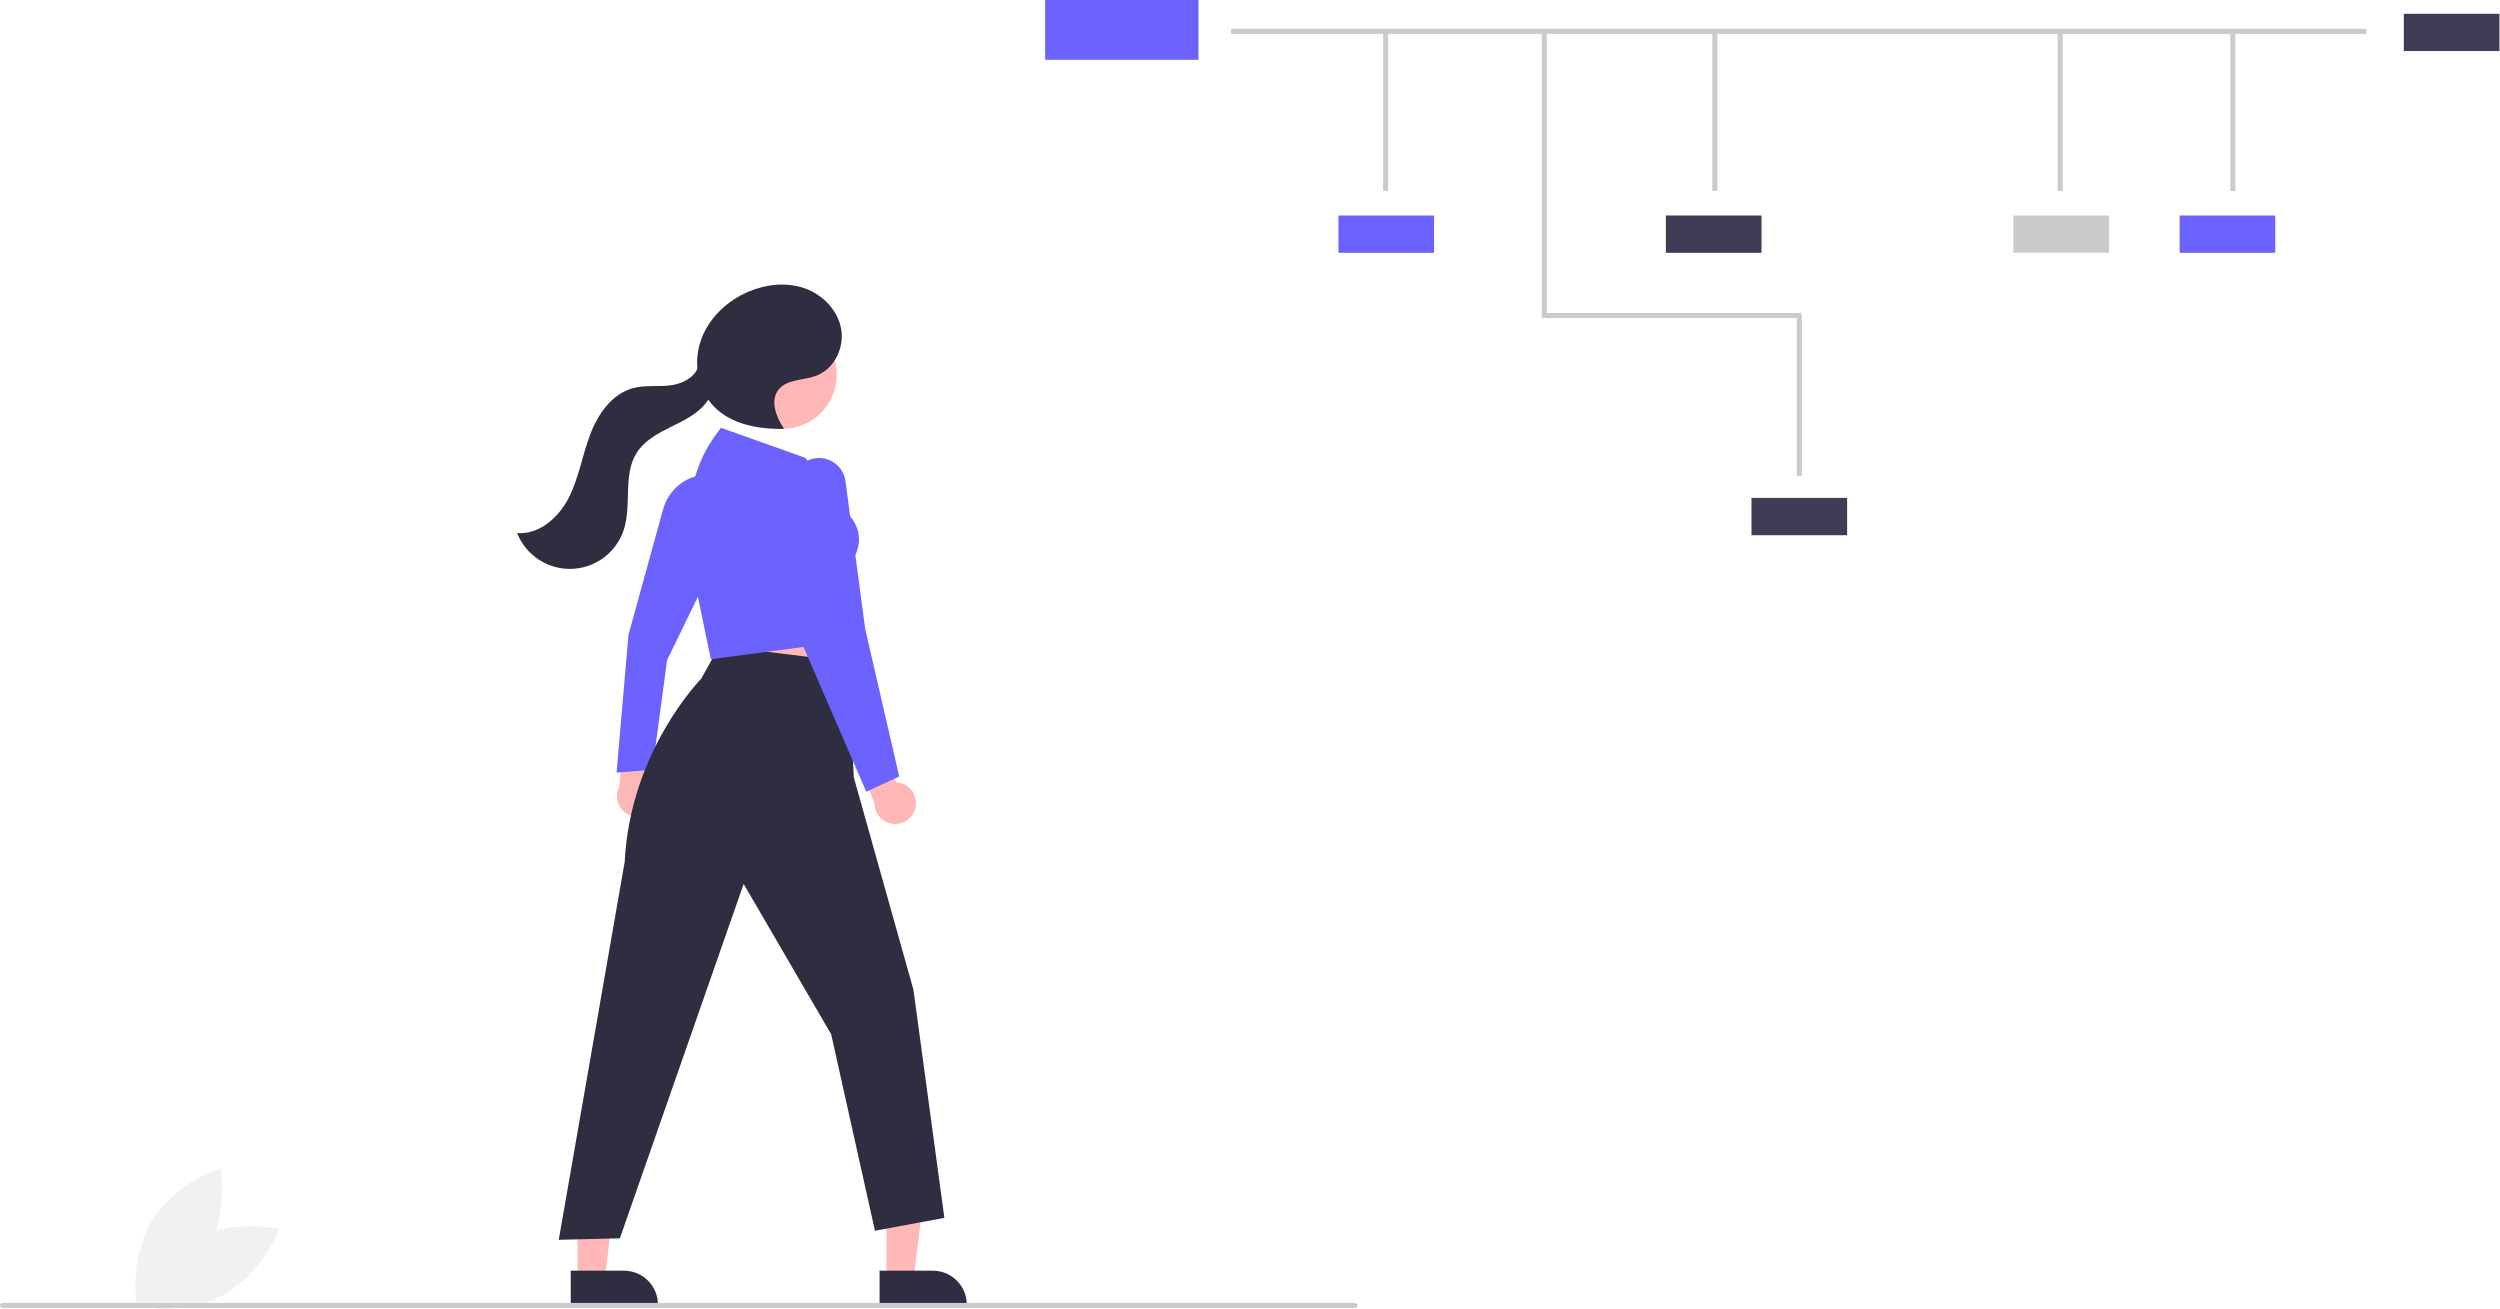 <svg width="619" height="324" viewBox="0 0 619 324" fill="none" xmlns="http://www.w3.org/2000/svg">
<g clip-path="url(#clip0_2989_27556)">
<path d="M47.748 306.893C37.991 312.16 33.803 323.339 33.803 323.339C33.803 323.339 45.433 325.978 55.189 320.711C64.946 315.444 69.134 304.265 69.134 304.265C69.134 304.265 57.504 301.626 47.748 306.893Z" fill="#F1F1F1"/>
<path d="M50.957 310.513C45.243 320.023 33.893 323.685 33.893 323.685C33.893 323.685 31.807 311.93 37.522 302.421C43.236 292.911 54.586 289.249 54.586 289.249C54.586 289.249 56.672 301.004 50.957 310.513Z" fill="#F1F1F1"/>
<path d="M585.918 7.131H304.797V8.38H585.918V7.131Z" fill="#CBCBCB"/>
<path d="M343.714 7.602H342.467V47.286H343.714V7.602Z" fill="#CBCBCB"/>
<path d="M445.999 78.743H381.738V7.562H382.985V77.494H445.999V78.743Z" fill="#CBCBCB"/>
<path d="M425.22 7.602H423.973V47.286H425.22V7.602Z" fill="#CBCBCB"/>
<path d="M446.148 78.151H444.9V117.836H446.148V78.151Z" fill="#CBCBCB"/>
<path d="M510.726 7.602H509.479V47.286H510.726V7.602Z" fill="#CBCBCB"/>
<path d="M553.478 7.602H552.23V47.286H553.478V7.602Z" fill="#CBCBCB"/>
<path d="M355.081 53.356H331.398V62.594H355.081V53.356Z" fill="#6C63FF"/>
<path d="M436.15 53.356H412.467V62.594H436.15V53.356Z" fill="#3F3D56"/>
<path d="M522.206 53.356H498.523V62.594H522.206V53.356Z" fill="#CBCBCB"/>
<path d="M563.363 53.356H539.68V62.594H563.363V53.356Z" fill="#6C63FF"/>
<path d="M618.863 3.41H595.18V12.648H618.863V3.41Z" fill="#3F3D56"/>
<path d="M457.351 123.282H433.668V132.52H457.351V123.282Z" fill="#3F3D56"/>
<path d="M296.745 0H258.779V14.809H296.745V0Z" fill="#6C63FF"/>
<path d="M176.154 150.56L178.634 172.959L210.314 173.506L206.49 146.71L176.154 150.56Z" fill="#FFB7B7"/>
<path d="M161.881 200.38C162.361 199.804 162.709 199.131 162.901 198.406C163.093 197.681 163.123 196.923 162.991 196.186C162.858 195.448 162.566 194.748 162.134 194.136C161.702 193.523 161.141 193.013 160.491 192.641L161.962 181.016L155.124 178.398L153.277 194.844C152.726 195.979 152.609 197.277 152.949 198.492C153.289 199.708 154.063 200.756 155.123 201.438C156.184 202.12 157.458 202.389 158.703 202.194C159.949 201.999 161.079 201.354 161.881 200.38Z" fill="#FFB7B7"/>
<path d="M219.491 316.809H226.188L229.374 290.95L219.49 290.951L219.491 316.809Z" fill="#FFB7B7"/>
<path d="M217.783 314.621L230.971 314.62C233.199 314.62 235.337 315.507 236.914 317.085C238.49 318.662 239.375 320.803 239.375 323.034V323.307L217.784 323.308L217.783 314.621Z" fill="#2F2E41"/>
<path d="M143.023 316.809H149.719L152.904 290.95L143.021 290.951L143.023 316.809Z" fill="#FFB7B7"/>
<path d="M141.314 314.621L154.502 314.62C156.731 314.62 158.869 315.507 160.445 317.085C162.021 318.662 162.906 320.803 162.906 323.034V323.307L141.315 323.308L141.314 314.621Z" fill="#2F2E41"/>
<path d="M152.662 191.303L155.607 157.192L164.199 126.037C164.838 123.758 166.147 121.725 167.958 120.203C169.768 118.681 171.994 117.741 174.346 117.505L174.626 117.479L176.153 140.862L165.165 163.467L161.533 190.586L152.662 191.303Z" fill="#6C63FF"/>
<path d="M178.131 159.925L173.621 168.054C173.621 168.054 156.03 185.858 154.677 213.362L138.346 306.975L153.481 306.601L184.125 218.863L205.8 256.09L216.637 304.73L233.828 301.549L226.167 245.053L211.406 192.485L209.911 163.863L178.131 159.925Z" fill="#2F2E41"/>
<path d="M193.763 106.193C201.172 106.193 207.178 100.179 207.178 92.762C207.178 85.344 201.172 79.331 193.763 79.331C186.354 79.331 180.348 85.344 180.348 92.762C180.348 100.179 186.354 106.193 193.763 106.193Z" fill="#FFB7B7"/>
<path d="M140.81 123.268C143.303 118.393 144.153 112.859 146.072 107.731C147.99 102.603 151.475 97.515 156.759 96.102C159.756 95.3 162.941 95.79 166.02 95.408C168.727 95.073 171.641 93.689 172.678 91.282C172.47 88.896 172.767 86.492 173.551 84.229C175.482 78.736 180.088 74.399 185.457 72.157C189.818 70.336 194.84 69.822 199.294 71.403C203.747 72.985 207.485 76.85 208.286 81.512C209.087 86.175 206.519 91.381 202.093 93.037C198.915 94.227 194.823 93.831 192.747 96.518C190.645 99.24 192.152 103.208 194.061 106.069L193.931 106.202C187.695 106.275 180.954 105.069 176.659 100.542C176.192 100.047 175.763 99.519 175.376 98.961C175.244 99.172 175.106 99.378 174.958 99.575C172.795 102.451 169.409 104.082 166.183 105.671C162.957 107.261 159.611 109.044 157.673 112.076C154.172 117.556 156.47 124.936 154.468 131.125C153.577 133.88 151.858 136.292 149.547 138.033C147.235 139.774 144.444 140.759 141.553 140.853C138.662 140.947 135.812 140.145 133.393 138.558C130.974 136.97 129.103 134.674 128.035 131.983C133.486 132.439 138.318 128.142 140.81 123.268Z" fill="#2F2E41"/>
<path d="M226.715 199.934C226.874 199.201 226.872 198.443 226.707 197.711C226.542 196.98 226.219 196.294 225.761 195.701C225.302 195.108 224.72 194.623 224.054 194.281C223.388 193.938 222.655 193.745 221.907 193.716L217.84 182.729L210.568 183.574L216.529 199.01C216.564 200.272 217.06 201.477 217.923 202.397C218.787 203.317 219.957 203.887 221.212 204.001C222.468 204.115 223.721 203.764 224.735 203.014C225.75 202.265 226.454 201.168 226.715 199.934Z" fill="#FFB7B7"/>
<path d="M176.009 163.231L172.127 144.532L170.907 130.289C170.216 122.211 172.472 114.156 177.256 107.615L178.497 105.918L199.389 113.353L209.575 126.796C215.791 133.053 210.925 139.044 210.246 139.815L210.038 158.709L209.803 158.741L176.009 163.231Z" fill="#6C63FF"/>
<path d="M214.481 196.02L198.944 160.175L196.686 127.335L196.231 120.433C196.119 118.726 196.673 117.041 197.778 115.736C198.882 114.43 200.451 113.605 202.152 113.435C203.852 113.265 205.552 113.763 206.893 114.825C208.234 115.887 209.11 117.428 209.336 119.124L214.227 155.733L222.646 192.254L214.481 196.02Z" fill="#6C63FF"/>
<path d="M335.495 323.863H0.624C0.458 323.863 0.3 323.797 0.183 323.68C0.066 323.563 0 323.404 0 323.239C0 323.073 0.066 322.914 0.183 322.797C0.3 322.68 0.458 322.614 0.624 322.614H335.495C335.66 322.614 335.819 322.68 335.936 322.797C336.053 322.914 336.118 323.073 336.118 323.239C336.118 323.404 336.053 323.563 335.936 323.68C335.819 323.797 335.66 323.863 335.495 323.863Z" fill="#CBCBCB"/>
</g>
<defs>
<clipPath id="clip0_2989_27556">
<rect width="618.863" height="324" fill="white"/>
</clipPath>
</defs>
</svg>
